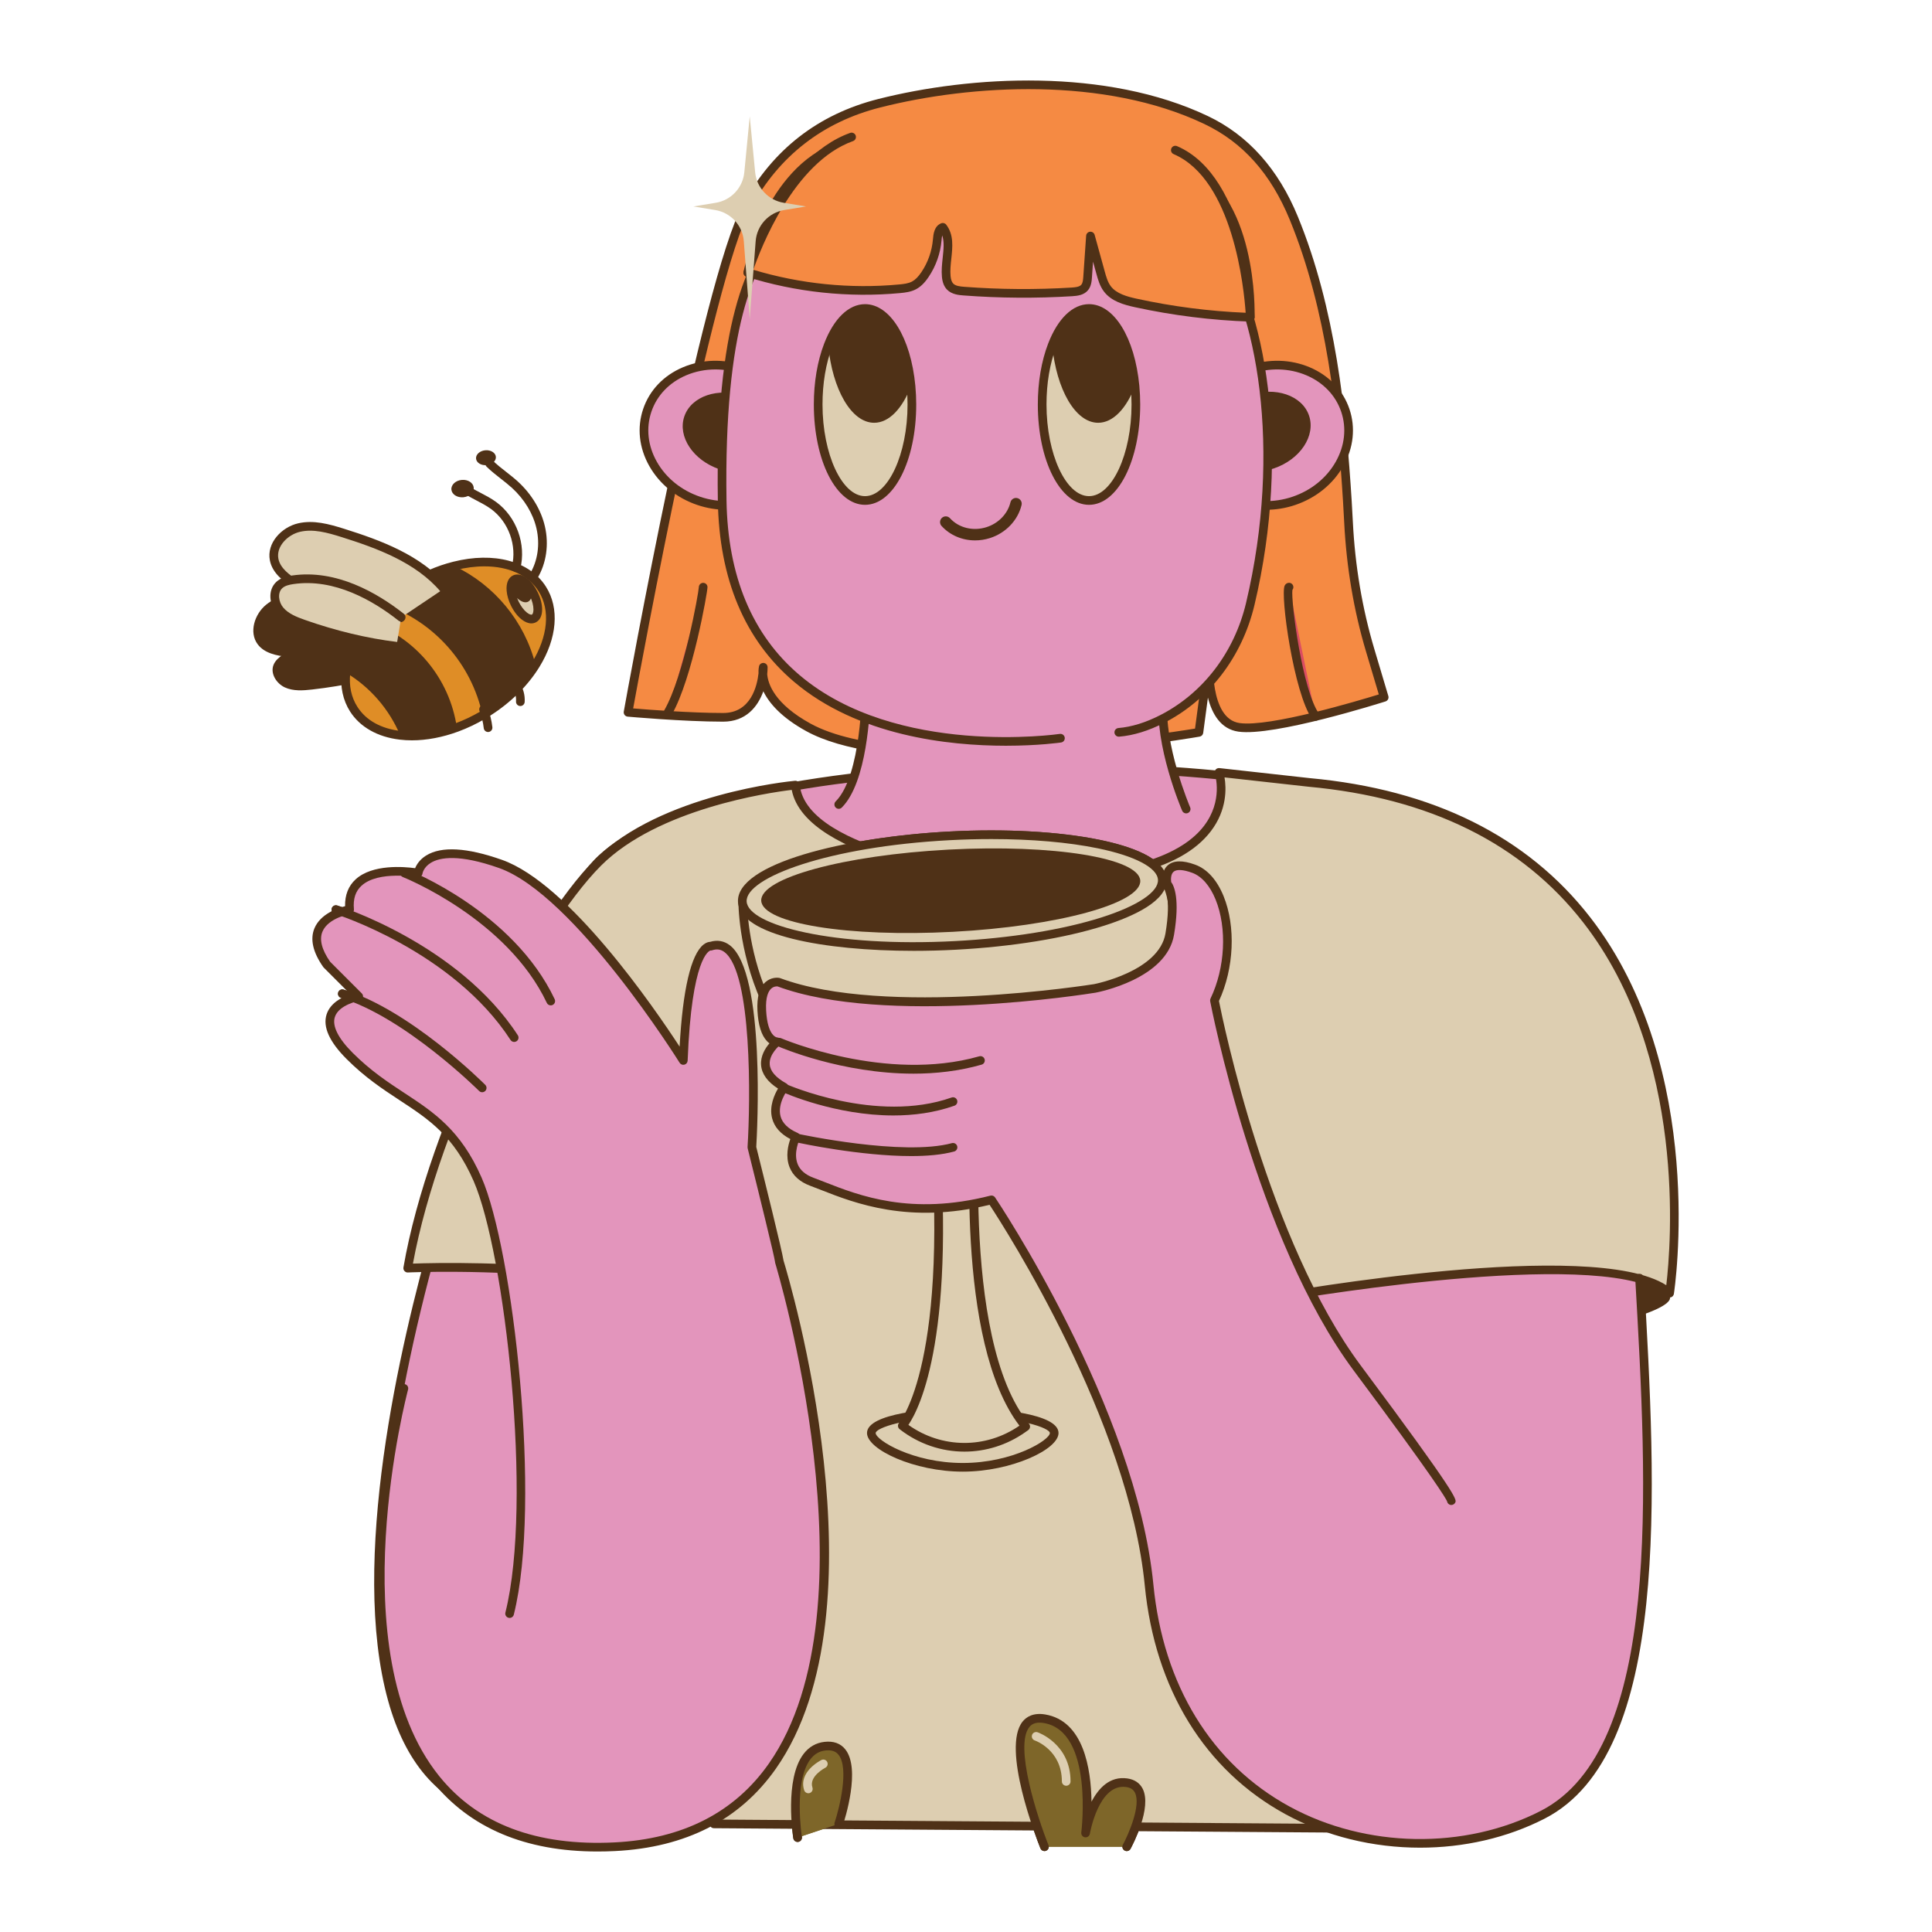 <?xml version="1.0" encoding="utf-8"?>
<!-- Generator: Adobe Illustrator 23.1.0, SVG Export Plug-In . SVG Version: 6.00 Build 0)  -->
<svg version="1.1" id="Capa_1" xmlns="http://www.w3.org/2000/svg" xmlns:xlink="http://www.w3.org/1999/xlink" x="0px" y="0px"
	 viewBox="0 0 1200 1200" enable-background="new 0 0 1200 1200" xml:space="preserve">
<g>
	<g>
		<path fill="#4F3117" d="M601.904,337.757c-2.325,0-4.599-0.27-6.721-0.769c-5.729-1.353-9.151-4.103-9.151-7.359
			c0-1.488,1.205-2.693,2.693-2.693c1.42,0,2.585,1.1,2.686,2.493c0.597,0.881,4.454,2.942,10.554,2.942c0.044,0,0.091,0,0.135,0
			c3.658-0.017,12.619-0.968,16.823-9.38c0.665-1.333,2.278-1.866,3.614-1.205c1.329,0.665,1.869,2.284,1.205,3.614
			C619.328,334.228,610.316,337.757,601.904,337.757z M591.417,329.629h0.034H591.417z"/>
	</g>
	<g>
		<g>
			<g>
				<path fill="#F58A43" d="M390.094,442.434c0,0,47.875-266.906,73.835-314.491c18.02-33.03,45.472-54.522,82.149-63.812
					c62.658-15.87,143.45-17.957,203.075,10.428c26.363,12.55,43.464,34.212,54.44,60.93
					c22.534,54.854,29.652,117.223,33.279,175.915c0.267,4.328,0.509,8.657,0.727,12.987c1.353,26.912,5.71,53.588,13.408,79.411
					l8.735,29.3c0,0-68.425,21.772-90.197,18.661c-21.772-3.11-18.661-43.543-18.661-43.543l-6.22,46.654
					c0,0-180.394,31.102-242.599-3.11c-32.929-18.111-27.992-37.323-27.992-37.323s0,31.102-24.882,31.102
					S390.094,442.434,390.094,442.434z"/>
				<path fill="#4F3117" d="M599.934,470.61c-38.951,0-76.492-4.015-99.169-16.486c-15.572-8.564-23.093-17.475-26.642-24.743
					c-3.475,9.664-10.868,18.855-24.932,18.855c-24.719,0-59-3.091-59.341-3.121c-0.752-0.067-1.441-0.449-1.9-1.049
					c-0.456-0.601-0.641-1.367-0.509-2.109c1.96-10.915,48.25-267.88,74.123-315.303c18.443-33.799,46.654-55.71,83.854-65.134
					c57.62-14.597,141.704-19.472,204.891,10.608c24.881,11.843,43.648,32.817,55.775,62.341
					c23.393,56.942,30.05,121.314,33.478,176.771c0.267,4.339,0.51,8.678,0.725,13.017c1.37,27.26,5.847,53.764,13.301,78.776
					l8.736,29.301c0.418,1.407-0.364,2.892-1.765,3.337c-2.821,0.894-69.288,21.898-91.395,18.76
					c-11.006-1.572-16.354-11.101-18.909-21.122l-2.922,21.918c-0.155,1.167-1.053,2.099-2.21,2.298
					C740.413,458.339,668.024,470.61,599.934,470.61z M476.528,418.76c0.482,5.969,4.471,18.345,26.835,30.647
					c57.246,31.477,219.241,6.343,238.896,3.135l5.955-44.674c0.192-1.448,1.535-2.47,2.949-2.325
					c1.451,0.152,2.517,1.431,2.406,2.885c-0.03,0.378-2.666,37.952,16.358,40.672c18.622,2.676,73.968-13.922,86.476-17.778
					l-7.976-26.75c-7.578-25.424-12.123-52.353-13.517-80.045c-0.216-4.319-0.459-8.638-0.725-12.957
					c-3.398-55.015-9.987-118.837-33.08-175.057c-11.769-28.643-29.139-48.112-53.109-59.52
					C686.102,47.527,603.45,52.372,546.74,66.743c-35.688,9.036-62.756,30.064-80.446,62.489
					c-24.01,44.012-67.732,281.67-73.026,310.772c8.81,0.742,35.648,2.848,55.923,2.848c17.211,0,21.075-16.881,21.939-24.638
					c-0.108-2.598,0.277-4.214,0.334-4.444c0.337-1.316,1.616-2.146,2.946-2.001c1.346,0.172,2.355,1.316,2.355,2.672
					C476.764,415.764,476.69,417.218,476.528,418.76z"/>
			</g>
			<g>
				<path fill="#E395BC" d="M370.475,536.588c-68.143,73.822-224.305,542.307-68.143,587.735l599.093,8.518
					c0,0,80.644-88.381,107.046-225.906s9.894-352.532-105.185-396.076C768.968,460.036,438.618,462.766,370.475,536.588z"/>
				<path fill="#4F3117" d="M901.423,1135.535c-0.013,0-0.027,0-0.037,0l-599.092-8.52c-0.243-0.003-0.483-0.041-0.715-0.108
					c-29.527-8.591-49.873-32.274-60.471-70.398c-24.014-86.385,7.092-220.564,27.773-292.858
					c29.055-101.572,70.948-197.833,99.618-228.888c31.261-33.87,122.282-56.476,243.478-60.471
					c113.044-3.735,227.748,9.64,292.261,34.052c66.612,25.201,95.137,103.522,107.335,164.786
					c14.195,71.279,14.026,158.871-0.456,234.31c-26.244,136.693-106.893,226.327-107.703,227.218
					C902.901,1135.218,902.179,1135.535,901.423,1135.535z M302.736,1121.637l597.489,8.496
					c8.419-9.647,81.054-95.836,105.6-223.705c25.542-133.056,10.311-349.986-103.492-393.05
					c-63.906-24.179-177.81-37.433-290.179-33.704c-119.785,3.948-209.392,25.91-239.702,58.74
					c-53.369,57.819-166.058,373.116-126.156,516.652C256.318,1091.118,275.308,1113.515,302.736,1121.637z"/>
			</g>
			<g>
				<path fill="#F58A43" d="M299.492,675.714c0,0-45.978-45.978-86.873-58.48"/>
				<path fill="#4F3117" d="M299.494,678.407c-0.688,0-1.377-0.263-1.903-0.79c-0.456-0.452-45.986-45.652-85.757-57.809
					c-1.424-0.435-2.224-1.94-1.788-3.361c0.435-1.424,1.947-2.227,3.361-1.788c41.067,12.552,86.095,57.252,87.991,59.152
					c1.053,1.049,1.053,2.757,0,3.806C300.874,678.143,300.182,678.407,299.494,678.407z"/>
			</g>
			<g>
				<path fill="#F58A43" d="M208.635,564.981c0,0,73.822,22.714,110.733,79.5"/>
				<path fill="#4F3117" d="M319.371,647.172c-0.881,0-1.744-0.432-2.261-1.225c-35.962-55.326-108.539-78.169-109.268-78.391
					c-1.421-0.439-2.217-1.944-1.782-3.367c0.439-1.42,1.944-2.224,3.367-1.781c0.746,0.229,75.183,23.663,112.197,80.605
					c0.81,1.248,0.459,2.915-0.79,3.725C320.383,647.031,319.873,647.172,319.371,647.172z"/>
			</g>
			<g>
				<path fill="#F58A43" d="M251.224,542.266c0,0,65.304,25.554,90.858,79.5"/>
				<path fill="#4F3117" d="M342.085,624.461c-1.009,0-1.977-0.567-2.436-1.539c-24.786-52.33-88.763-77.895-89.408-78.148
					c-1.383-0.543-2.068-2.105-1.525-3.489c0.54-1.387,2.099-2.075,3.489-1.525c2.706,1.06,66.595,26.565,92.31,80.855
					c0.638,1.346,0.064,2.952-1.279,3.587C342.861,624.38,342.47,624.461,342.085,624.461z"/>
			</g>
			<g>
				<path fill="#DDCEB1" d="M614.655,553.624l-153.322,5.679c0,0-2.839,116.411,116.411,141.965s170.358-119.251,144.804-156.162
					C720.263,541.804,614.655,553.624,614.655,553.624z"/>
				<path fill="#4F3117" d="M604.573,706.874c-8.938,0-18.089-0.982-27.391-2.976c-120.045-25.721-118.567-143.475-118.54-144.659
					c0.034-1.424,1.171-2.574,2.591-2.628l153.223-5.672c107.105-11.988,109.191-8.982,110.307-7.369
					c14.263,20.602,5.547,69.136-19.027,105.982C680.869,686.835,644.945,706.871,604.573,706.874z M464.06,561.898
					c0.54,16.975,8.314,114.036,114.248,136.737c67.162,14.377,105.857-26.447,122.947-52.07
					c25.559-38.323,30.644-81.853,19.54-99.24c-8.098-1.167-68.576,4.805-105.84,8.975c-0.068,0.007-0.135,0.013-0.199,0.017
					L464.06,561.898z M614.655,553.624h0.034H614.655z M721.318,547.433L721.318,547.433L721.318,547.433z"/>
			</g>
			<g>
				<g>
					<path fill="#DDCEB1" d="M654.777,890.081c0,7.056-25.424,21.295-56.786,21.295s-56.786-14.238-56.786-21.295
						s25.424-12.777,56.786-12.777S654.777,883.024,654.777,890.081z"/>
					<path fill="#4F3117" d="M597.99,914.067c-30.074,0-59.479-13.736-59.479-23.987c0-12.235,38.907-15.467,59.479-15.467
						c20.572,0,59.479,3.232,59.479,15.467C657.469,900.331,628.064,914.067,597.99,914.067z M597.99,879.998
						c-35.688,0-54.094,7.065-54.094,10.082c0,4.359,23.056,18.602,54.094,18.602s54.094-14.242,54.094-18.602
						C652.084,887.063,633.678,879.998,597.99,879.998z"/>
				</g>
				<g>
					<path fill="#DDCEB1" d="M607.244,675.763c0,0-15.226,156.065,29.847,210.31l-1.865,1.314
						c-22.613,15.928-52.983,15.189-74.794-1.819l0,0c0,0,33.62-35.944,18.853-199.242c-0.152-1.677-0.308-3.367-0.47-5.071
						L607.244,675.763z"/>
					<path fill="#4F3117" d="M599.036,901.63c-14.198,0-28.366-4.663-40.26-13.939c-0.59-0.459-0.962-1.151-1.022-1.9
						c-0.064-0.746,0.189-1.491,0.695-2.045c0.327-0.358,32.574-37.736,18.153-197.178l-0.469-5.058
						c-0.128-1.383,0.81-2.639,2.173-2.902l28.43-5.493c0.837-0.148,1.694,0.084,2.321,0.655c0.631,0.57,0.952,1.407,0.867,2.251
						c-0.148,1.552-14.6,155.575,29.237,208.329c0.479,0.577,0.695,1.329,0.597,2.072c-0.098,0.746-0.503,1.414-1.113,1.849
						l-1.862,1.316C625.361,897.628,612.185,901.63,599.036,901.63z M564.222,885.032c20.646,14.725,47.974,14.985,68.981,0.482
						c-39.906-52.161-30.978-182.527-28.96-206.43l-22.522,4.349l0.246,2.649C594.852,828.563,571.22,874.761,564.222,885.032z"/>
				</g>
			</g>
			<g>
				
					<ellipse transform="matrix(0.999 -0.053 0.053 0.999 -28.276 31.876)" fill="#DDCEB1" cx="591.496" cy="553.19" rx="130.608" ry="34.072"/>
				<path fill="#4F3117" d="M567.599,590.585c-55.923,0-108.128-9.707-109.221-30.384c-1.255-23.845,66.653-40.324,131.183-43.725
					c35.061-1.842,68.242-0.013,93.437,5.159c18.595,3.82,40.911,11.179,41.613,24.544l0,0
					c0.705,13.368-20.714,23.029-38.806,28.781c-24.51,7.791-57.316,13.098-92.377,14.944
					C584.844,590.355,576.18,590.585,567.599,590.585z M615.833,521.158c-8.472,0-17.168,0.229-25.988,0.695
					c-75.277,3.968-126.868,23.244-126.088,38.064c0.783,14.823,54.121,28.572,129.388,24.608
					c34.619-1.822,66.946-7.042,91.028-14.698c22.35-7.106,35.459-15.842,35.061-23.366l0,0
					c-0.395-7.524-14.347-14.833-37.321-19.55C663.465,523.122,640.606,521.158,615.833,521.158z"/>
			</g>
			<g>
				
					<ellipse transform="matrix(0.999 -0.053 0.053 0.999 -28.282 31.801)" fill="#4F3117" cx="590.078" cy="553.265" rx="117.831" ry="25.554"/>
			</g>
			<g>
				<path fill="#F58A43" d="M484.047,647.32c0,0,65.304,28.393,124.929,11.357"/>
				<path fill="#4F3117" d="M567.366,666.87c-44.448,0-82.332-16.182-84.394-17.08c-1.363-0.594-1.991-2.18-1.397-3.543
					c0.594-1.367,2.166-1.991,3.543-1.397c0.644,0.28,65.128,27.8,123.119,11.239c1.434-0.415,2.919,0.418,3.327,1.849
					c0.408,1.431-0.418,2.919-1.849,3.327C595.551,665.315,581.143,666.87,567.366,666.87z"/>
			</g>
			<g>
				<path fill="#F58A43" d="M486.886,675.714c0,0,56.786,25.554,105.054,8.518"/>
				<path fill="#4F3117" d="M554.933,692.834c-36.012,0-67.398-13.874-69.153-14.664c-1.353-0.611-1.96-2.203-1.35-3.56
					c0.611-1.356,2.2-1.971,3.56-1.353c0.56,0.253,56.389,24.904,103.053,8.432c1.414-0.493,2.942,0.246,3.438,1.643
					c0.493,1.404-0.243,2.942-1.643,3.438C580.337,691.181,567.36,692.834,554.933,692.834z"/>
			</g>
			<g>
				<path fill="#F58A43" d="M495.404,706.946c0,0,65.304,14.197,96.536,5.679"/>
				<path fill="#4F3117" d="M565.929,718.053c-31.633,0-69.048-8.03-71.1-8.476c-1.451-0.317-2.372-1.751-2.058-3.205
					c0.314-1.451,1.734-2.365,3.205-2.058c0.641,0.138,65.026,13.945,95.255,5.712c1.444-0.388,2.915,0.456,3.307,1.889
					c0.391,1.434-0.456,2.915-1.89,3.307C585.145,717.27,575.819,718.053,565.929,718.053z"/>
			</g>
			<g>
				<path fill="#7E6629" d="M648.727,1147.037c0,0-34.072-85.179,0-79.5c34.072,5.679,25.554,70.983,25.554,70.983
					s5.679-34.072,25.554-31.232c19.875,2.839,0,39.75,0,39.75"/>
				<path fill="#4F3117" d="M648.727,1149.73c-1.066,0-2.078-0.641-2.5-1.694c-2.531-6.323-24.334-62.263-11.067-78.746
					c2.183-2.709,6.38-5.679,14.009-4.41c23.865,3.978,28.498,33.633,28.781,54.192c4.359-8.368,11.371-16.014,22.266-14.451
					c4.434,0.634,7.727,2.848,9.522,6.401c5.901,11.691-6.141,34.706-7.531,37.291c-0.698,1.309-2.328,1.802-3.647,1.097
					c-1.309-0.705-1.802-2.338-1.097-3.647c3.411-6.343,11.405-24.516,7.464-32.314c-1.005-1.994-2.747-3.104-5.473-3.496
					c-17.036-2.389-22.465,28.7-22.519,29.014c-0.243,1.448-1.626,2.429-3.05,2.217c-1.454-0.216-2.463-1.555-2.274-3.01
					c0.081-0.628,7.794-62.796-23.325-67.982c-4.106-0.675-7.038,0.121-8.928,2.477c-9.579,11.897,5.321,56.996,11.87,73.371
					c0.553,1.38-0.118,2.946-1.501,3.499C649.399,1149.669,649.061,1149.73,648.727,1149.73z"/>
			</g>
			<g>
				<path fill="#7E6629" d="M495.404,1141.359c0,0-8.518-53.947,17.036-56.786c25.554-2.839,8.518,48.268,8.518,48.268"/>
				<path fill="#4F3117" d="M495.399,1144.051c-1.302,0-2.446-0.945-2.655-2.274c-0.236-1.488-5.625-36.663,6.364-52.377
					c3.351-4.39,7.737-6.917,13.034-7.504c5.557-0.611,9.883,0.931,12.845,4.599c9.812,12.137-0.29,43.644-1.475,47.197
					c-0.469,1.41-1.981,2.18-3.404,1.704c-1.41-0.469-2.173-1.994-1.704-3.405c2.956-8.881,9.151-33.758,2.392-42.113
					c-1.758-2.176-4.396-3.033-8.061-2.632c-3.83,0.425-6.887,2.2-9.346,5.422c-10.605,13.898-5.382,47.926-5.328,48.27
					c0.233,1.468-0.769,2.848-2.24,3.077C495.68,1144.041,495.538,1144.051,495.399,1144.051z"/>
			</g>
			<g>
				<g>
					<path fill="#DDCEB1" d="M566.387,251.238c0,32.936-13.032,59.625-29.103,59.625c-16.07,0-29.103-26.689-29.103-59.625
						c0-13.913,2.328-26.69,6.218-36.826c5.338-13.884,13.6-22.799,22.885-22.799c14.168,0,25.951,20.727,28.563,48.183
						C566.188,243.487,566.387,247.32,566.387,251.238z"/>
					<path fill="#4F3117" d="M537.283,313.554c-17.829,0-31.795-27.371-31.795-62.317c0-13.817,2.213-26.885,6.397-37.79
						c5.992-15.589,15.248-24.527,25.397-24.527c15.562,0,28.41,20.815,31.248,50.619c0.364,3.971,0.55,7.902,0.55,11.698
						C569.081,286.183,555.115,313.554,537.283,313.554z M537.283,194.305c-7.683,0-15.298,7.879-20.37,21.071
						c-3.951,10.295-6.04,22.694-6.04,35.86c0,30.86,12.093,56.932,26.409,56.932s26.413-26.072,26.413-56.932
						c0-3.631-0.179-7.396-0.53-11.195C560.686,213.973,549.558,194.305,537.283,194.305z"/>
				</g>
				<g>
					<path fill="#4F3117" d="M565.847,239.795c-5.338,13.884-13.6,22.8-22.885,22.8c-14.168,0-25.951-20.727-28.563-48.183
						c5.338-13.884,13.6-22.799,22.885-22.799C551.452,191.613,563.235,212.339,565.847,239.795z"/>
				</g>
			</g>
			<g>
				<g>
					<path fill="#DDCEB1" d="M705.513,251.238c0,32.936-13.032,59.625-29.103,59.625c-16.07,0-29.103-26.689-29.103-59.625
						c0-13.913,2.328-26.69,6.218-36.826c5.338-13.884,13.6-22.799,22.885-22.799c14.168,0,25.951,20.727,28.563,48.183
						C705.314,243.487,705.513,247.32,705.513,251.238z"/>
					<path fill="#4F3117" d="M676.409,313.554c-17.829,0-31.794-27.371-31.794-62.317c0-13.817,2.213-26.885,6.397-37.79
						c5.992-15.589,15.248-24.527,25.397-24.527c15.562,0,28.41,20.815,31.248,50.619c0.364,3.971,0.55,7.902,0.55,11.698
						C708.206,286.183,694.241,313.554,676.409,313.554z M676.409,194.305c-7.683,0-15.298,7.879-20.37,21.071
						c-3.951,10.295-6.04,22.694-6.04,35.86c0,30.86,12.093,56.932,26.409,56.932s26.413-26.072,26.413-56.932
						c0-3.631-0.179-7.396-0.53-11.195C699.812,213.973,688.684,194.305,676.409,194.305z"/>
				</g>
				<g>
					<path fill="#4F3117" d="M704.973,239.795c-5.338,13.884-13.6,22.8-22.885,22.8c-14.168,0-25.951-20.727-28.563-48.183
						c5.338-13.884,13.6-22.799,22.885-22.799C690.578,191.613,702.361,212.339,704.973,239.795z"/>
				</g>
			</g>
			<g>
				<path fill="#DB4D62" d="M735.332,103.416c43.543,18.661,41.225,93.646,41.225,93.646c-23.87-0.815-47.665-3.79-71-8.877
					c-6.618-1.443-13.744-3.4-17.802-8.823c-2.201-2.941-3.222-6.574-4.199-10.115c-2.083-7.547-4.165-15.094-6.248-22.641
					c-0.588,8.492-1.176,16.984-1.764,25.475c-0.159,2.298-0.387,4.77-1.886,6.518c-1.855,2.162-5.015,2.515-7.858,2.691
					c-22.368,1.383-44.831,1.223-67.177-0.479c-3.025-0.23-6.325-0.613-8.449-2.779c-1.619-1.651-2.227-4.045-2.446-6.347
					c-0.989-10.368,4.185-22.212-2.137-30.49c-2.791,1.1-3.195,4.785-3.451,7.773c-0.658,7.687-3.309,15.195-7.623,21.592
					c-1.797,2.664-3.952,5.2-6.795,6.699c-2.736,1.442-5.892,1.815-8.971,2.104c-31.671,2.971-63.929-0.463-94.265-10.034
					c0,0,12.696-62.802,56.24-78.353"/>
				<path fill="#4F3117" d="M776.556,199.755c-0.03,0-0.061,0-0.091,0c-23.98-0.817-48.028-3.826-71.481-8.938
					c-6.951-1.518-14.755-3.654-19.384-9.842c-2.534-3.381-3.654-7.437-4.639-11.013l-2.058-7.447l-0.675,9.751
					c-0.152,2.227-0.385,5.591-2.531,8.088c-2.517,2.939-6.343,3.411-9.731,3.627c-22.435,1.38-45.159,1.221-67.55-0.482
					c-2.693-0.209-7.2-0.557-10.166-3.58c-1.822-1.856-2.868-4.464-3.202-7.976c-0.375-3.911,0.057-7.912,0.472-11.783
					c0.55-5.085,1.073-9.95-0.304-13.986c-0.226,1.046-0.324,2.203-0.395,3.023c-0.698,8.165-3.489,16.074-8.071,22.867
					c-1.566,2.321-4.076,5.631-7.774,7.578c-3.138,1.653-6.509,2.078-9.977,2.402c-31.855,2.983-64.81-0.523-95.323-10.149
					c-1.313-0.415-2.102-1.751-1.829-3.101c0.53-2.625,13.51-64.473,57.974-80.355c1.397-0.486,2.939,0.229,3.442,1.633
					c0.499,1.4-0.229,2.939-1.633,3.442c-36.923,13.186-51.128,62.56-53.956,73.981c29.166,8.854,60.515,12.036,90.822,9.184
					c2.912-0.27,5.709-0.611,7.97-1.802c1.997-1.053,3.846-2.905,5.817-5.824c4.073-6.036,6.553-13.061,7.173-20.316
					c0.267-3.104,0.712-8.3,5.146-10.048c1.13-0.442,2.399-0.091,3.128,0.871c4.758,6.229,3.938,13.827,3.145,21.176
					c-0.388,3.604-0.79,7.329-0.466,10.693c0.213,2.234,0.763,3.776,1.687,4.717c1.431,1.461,4.11,1.778,6.731,1.981
					c22.141,1.687,44.609,1.849,66.805,0.476c2.284-0.142,4.825-0.408,5.979-1.755c0.908-1.059,1.1-2.868,1.245-4.953l1.765-25.475
					c0.091-1.309,1.11-2.362,2.416-2.493c1.286-0.135,2.517,0.695,2.865,1.964l6.249,22.64c0.904,3.266,1.839,6.647,3.762,9.218
					c3.519,4.704,10.217,6.495,16.22,7.804c22.232,4.849,45.008,7.777,67.743,8.712c-0.132-13.422-2.838-72.615-39.602-88.372
					c-1.37-0.587-2.001-2.17-1.417-3.536c0.587-1.37,2.18-2.004,3.536-1.417c44.717,19.165,42.953,93.069,42.858,96.207
					c-0.024,0.715-0.331,1.39-0.85,1.879C777.899,199.495,777.238,199.755,776.556,199.755z"/>
			</g>
			<g>
				<path fill="#DDCEB1" d="M791.316,806.333c0,0,208.387-37.323,245.71-3.11c0,0,46.654-292.363-223.938-317.245l-55.984-6.22
					c0,0,24.882,74.646-139.961,65.315c0,0-118.682-12.218-123.101-57.428c0,0-82.175,7.664-122.609,48.098
					s-102.638,161.733-118.189,251.93c0,0,195.946-9.331,242.599,55.984l-52.423,289.185l381.343,2.679L791.316,806.333z"/>
				<path fill="#4F3117" d="M824.763,1138.214c-0.007,0-0.013,0-0.02,0l-381.342-2.679c-0.793-0.007-1.545-0.361-2.051-0.975
					c-0.509-0.611-0.719-1.417-0.577-2.197l52.215-288.054c-46.469-62.395-237.684-54.05-239.615-53.949
					c-0.8,0.074-1.606-0.294-2.146-0.904c-0.54-0.614-0.776-1.437-0.638-2.244c15.518-89.988,77.754-212.193,118.942-253.374
					c40.652-40.652,120.868-48.561,124.263-48.878c1.464-0.125,2.784,0.945,2.929,2.419c4.157,42.528,119.529,54.894,120.696,55.012
					c85.342,4.828,117.987-13.26,130.309-29.281c12.106-15.74,7.042-31.832,6.819-32.51c-0.283-0.871-0.108-1.829,0.469-2.537
					c0.577-0.712,1.464-1.083,2.385-0.982l55.984,6.219c76.559,7.038,135.229,36.137,174.335,86.479
					c73.222,94.263,52.188,232.482,51.965,233.868c-0.155,0.979-0.837,1.792-1.771,2.119c-0.945,0.327-1.981,0.108-2.706-0.56
					c-33.795-30.968-217.473-0.678-240.961,3.351l33.195,326.691c0.078,0.763-0.172,1.518-0.688,2.085
					C826.244,1137.894,825.522,1138.214,824.763,1138.214z M446.643,1130.174l375.137,2.635l-33.144-326.202
					c-0.142-1.4,0.82-2.676,2.203-2.925c8.304-1.485,198.116-35.034,244.122-5.409c2.902-24.439,12.869-142.358-51.513-225.214
					c-38.155-49.104-95.556-77.501-170.607-84.401l-52.262-5.807c1.107,6.526,1.68,20.12-8.5,33.438
					c-19.027,24.878-64.476,35.459-135.09,31.471c-4.96-0.51-116.56-12.511-125.235-57.151
					c-14.077,1.707-83.088,11.708-118.419,47.036c-40.139,40.139-100.58,158.483-116.853,247.2
					c27.061-0.968,197.411-4.545,241.548,57.246c0.425,0.594,0.59,1.329,0.459,2.045L446.643,1130.174z"/>
			</g>
			<g>
				<path fill="#E395BC" d="M316.528,1002.233c17.036-68.143,0-224.305-19.875-269.734c-19.875-45.429-48.268-45.429-79.5-76.661
					c-30.646-30.646,5.679-36.911,5.679-36.911l-19.875-19.875c-19.875-28.393,14.197-34.072,14.197-34.072
					c-2.839-31.232,42.59-22.714,42.59-22.714s2.839-22.714,51.107-5.679c48.268,17.036,113.572,122.09,113.572,122.09
					c2.839-73.822,17.036-70.983,17.036-70.983c34.072-11.357,25.554,124.929,25.554,124.929s17.036,68.143,17.036,70.983
					c0,0,108.58,352.943-102.215,363.431C171.037,1157.526,250.87,862.34,250.87,862.34"/>
				<path fill="#4F3117" d="M371.123,1150c-44.819,0.003-79.265-14.576-102.5-43.415c-64.099-79.559-22.171-238.231-20.353-244.946
					c0.388-1.437,1.89-2.284,3.3-1.896c1.437,0.388,2.284,1.866,1.896,3.3c-0.435,1.62-43.024,162.755,19.357,240.168
					c23.929,29.699,60.525,43.547,108.873,41.137c42.305-2.105,74.552-18.578,95.849-48.959
					c68.414-97.604,4.579-308.869,3.924-310.991c-0.078-0.256-0.118-0.523-0.118-0.793c-0.273-2.902-10.288-43.665-16.952-70.327
					c-0.068-0.27-0.094-0.547-0.078-0.823c1.825-29.21,2.817-107.902-14.276-121.047c-2.315-1.778-4.774-2.143-7.74-1.157
					c-0.337,0.115-0.705,0.148-1.053,0.132c-0.759,0.196-11.671,4.181-14.141,68.401c-0.047,1.181-0.86,2.197-2.004,2.497
					c-1.144,0.304-2.352-0.172-2.976-1.181c-0.648-1.043-65.357-104.443-112.18-120.97c-24.834-8.766-36.68-6.623-42.251-3.286
					c-4.636,2.78-5.267,6.63-5.291,6.792c-0.111,0.722-0.513,1.387-1.107,1.809c-0.597,0.422-1.343,0.594-2.058,0.472
					c-0.243-0.051-24.169-4.38-34.676,5.196c-3.772,3.432-5.321,8.216-4.737,14.627c0.128,1.4-0.85,2.662-2.237,2.898
					c-0.135,0.024-13.719,2.419-17.303,10.986c-2.055,4.913-0.462,11.202,4.734,18.696l19.705,19.705
					c0.712,0.709,0.965,1.755,0.661,2.713c-0.3,0.958-1.113,1.67-2.102,1.842c-0.128,0.024-12.852,2.342-15.319,10.153
					c-1.744,5.53,2.085,13.206,11.081,22.202c11.216,11.216,21.983,18.281,32.392,25.117c17.866,11.729,34.74,22.806,47.673,52.37
					c19.56,44.704,37.473,201.659,20.022,271.466c-0.358,1.441-1.829,2.328-3.266,1.957c-1.441-0.361-2.318-1.822-1.957-3.266
					c17.235-68.937-0.429-223.884-19.732-267.998c-12.292-28.1-27.773-38.263-45.696-50.028
					c-10.635-6.984-21.638-14.205-33.242-25.812c-10.669-10.666-14.839-19.968-12.403-27.648
					c2.288-7.207,9.765-10.871,14.782-12.562l-16.574-16.574c-0.111-0.111-0.213-0.229-0.304-0.358
					c-6.438-9.198-8.26-17.299-5.415-24.074c3.705-8.827,14.236-12.457,19.003-13.679c-0.138-6.984,2.082-12.602,6.613-16.726
					c10.44-9.485,30.067-7.798,36.896-6.877c0.908-2.22,2.838-5.395,6.86-7.882c9.512-5.881,25.333-4.967,47.042,2.686
					c41.725,14.728,94.564,91.804,110.375,116.043c1.937-35.395,7.042-57.249,14.86-63.41c1.694-1.333,3.162-1.653,4.093-1.687
					c4.447-1.343,8.678-0.607,12.258,2.146c22.357,17.198,16.894,116.843,16.392,125.235c4.973,19.901,16,64.311,16.948,70.614
					c3.378,11.044,64.794,216.313-4.714,315.485c-22.3,31.818-55.943,49.063-99.993,51.253
					C378.29,1149.909,374.673,1150,371.123,1150z M441.295,590.372L441.295,590.372L441.295,590.372z M440.971,590.345
					c0,0,0,0,0.003,0C440.971,590.345,440.971,590.345,440.971,590.345z M440.927,590.338c0.013,0,0.027,0.003,0.04,0.007
					C440.954,590.342,440.941,590.338,440.927,590.338z"/>
			</g>
			<g>
				<path fill="#4F3117" d="M299.494,678.407c-0.688,0-1.377-0.263-1.903-0.79c-0.456-0.452-45.986-45.652-85.757-57.809
					c-1.424-0.435-2.224-1.94-1.788-3.361c0.435-1.424,1.947-2.227,3.361-1.788c41.067,12.552,86.095,57.252,87.991,59.152
					c1.053,1.049,1.053,2.757,0,3.806C300.874,678.143,300.182,678.407,299.494,678.407z"/>
			</g>
			<g>
				<path fill="#4F3117" d="M319.371,647.172c-0.881,0-1.744-0.432-2.261-1.225c-35.962-55.326-108.539-78.169-109.268-78.391
					c-1.421-0.439-2.217-1.944-1.782-3.367c0.439-1.42,1.944-2.224,3.367-1.781c0.746,0.229,75.183,23.663,112.197,80.605
					c0.81,1.248,0.459,2.915-0.79,3.725C320.383,647.031,319.873,647.172,319.371,647.172z"/>
			</g>
			<g>
				<path fill="#4F3117" d="M342.085,624.461c-1.009,0-1.977-0.567-2.436-1.539c-24.786-52.33-88.763-77.895-89.408-78.148
					c-1.383-0.543-2.068-2.105-1.525-3.489c0.54-1.387,2.099-2.075,3.489-1.525c2.706,1.06,66.595,26.565,92.31,80.855
					c0.638,1.346,0.064,2.952-1.279,3.587C342.861,624.38,342.47,624.461,342.085,624.461z"/>
			</g>
			<g>
				<path fill="#DDCEB1" d="M614.655,553.624l-153.322,5.679c0,0-2.839,116.411,116.411,141.965s170.358-119.251,144.804-156.162
					C720.263,541.804,614.655,553.624,614.655,553.624z"/>
				<path fill="#4F3117" d="M604.573,706.874c-8.938,0-18.089-0.982-27.391-2.976c-120.045-25.721-118.567-143.475-118.54-144.659
					c0.034-1.424,1.171-2.574,2.591-2.628l153.223-5.672c107.105-11.988,109.191-8.982,110.307-7.369
					c14.263,20.602,5.547,69.136-19.027,105.982C680.869,686.835,644.945,706.871,604.573,706.874z M464.06,561.898
					c0.54,16.975,8.314,114.036,114.248,136.737c67.162,14.377,105.857-26.447,122.947-52.07
					c25.559-38.323,30.644-81.853,19.54-99.24c-8.098-1.167-68.576,4.805-105.84,8.975c-0.068,0.007-0.135,0.013-0.199,0.017
					L464.06,561.898z M614.655,553.624h0.034H614.655z M721.318,547.433L721.318,547.433L721.318,547.433z"/>
			</g>
			<g>
				<g>
					<path fill="#DDCEB1" d="M654.777,890.081c0,7.056-25.424,21.295-56.786,21.295s-56.786-14.238-56.786-21.295
						s25.424-12.777,56.786-12.777S654.777,883.024,654.777,890.081z"/>
					<path fill="#4F3117" d="M597.99,914.067c-30.074,0-59.479-13.736-59.479-23.987c0-12.235,38.907-15.467,59.479-15.467
						c20.572,0,59.479,3.232,59.479,15.467C657.469,900.331,628.064,914.067,597.99,914.067z M597.99,879.998
						c-35.688,0-54.094,7.065-54.094,10.082c0,4.359,23.056,18.602,54.094,18.602s54.094-14.242,54.094-18.602
						C652.084,887.063,633.678,879.998,597.99,879.998z"/>
				</g>
				<g>
					<path fill="#DDCEB1" d="M607.244,675.763c0,0-15.226,156.065,29.847,210.31l-1.865,1.314
						c-22.613,15.928-52.983,15.189-74.794-1.819l0,0c0,0,33.62-35.944,18.853-199.242c-0.152-1.677-0.308-3.367-0.47-5.071
						L607.244,675.763z"/>
					<path fill="#4F3117" d="M599.036,901.63c-14.198,0-28.366-4.663-40.26-13.939c-0.59-0.459-0.962-1.151-1.022-1.9
						c-0.064-0.746,0.189-1.491,0.695-2.045c0.327-0.358,32.574-37.736,18.153-197.178l-0.469-5.058
						c-0.128-1.383,0.81-2.639,2.173-2.902l28.43-5.493c0.837-0.148,1.694,0.084,2.321,0.655c0.631,0.57,0.952,1.407,0.867,2.251
						c-0.148,1.552-14.6,155.575,29.237,208.329c0.479,0.577,0.695,1.329,0.597,2.072c-0.098,0.746-0.503,1.414-1.113,1.849
						l-1.862,1.316C625.361,897.628,612.185,901.63,599.036,901.63z M564.222,885.032c20.646,14.725,47.974,14.985,68.981,0.482
						c-39.906-52.161-30.978-182.527-28.96-206.43l-22.522,4.349l0.246,2.649C594.852,828.563,571.22,874.761,564.222,885.032z"/>
				</g>
			</g>
			<g>
				<path fill="#E395BC" d="M1018.364,793.892c7.379,128.424,16.872,293.77-60.154,333.271
					c-89.288,45.789-229.983,5.679-244.479-142.552c-10.834-110.785-97.904-239.362-97.904-239.362
					c-56.11,14.328-91.18-3.727-111.476-11.188c-20.296-7.461-9.999-27.906-9.999-27.906c-23.28-10.147-7.313-30.89-7.313-30.89
					c-23.43-12.982-4.329-28.204-4.329-28.204s-8.506,0.448-9.551-19.4s10.445-17.61,10.445-17.61
					c66.707,24.919,196.387,3.873,196.387,3.873s42.232-7.911,46.559-33.728s-1.643-31.189-1.643-31.189s-3.731-16.863,16.564-9.402
					c20.296,7.461,28.206,49.693,12.837,81.778c0,0,27.613,146.394,88.8,228.468s58.352,82.224,58.352,82.224"/>
				<path fill="#4F3117" d="M882.069,1147.628c-29.075,0.003-58.305-6.968-83.709-20.835c-50.022-27.31-81.03-77.713-87.309-141.92
					c-10.004-102.321-86.553-221.563-96.413-236.551c-50.012,12.238-83.955-1.093-104.342-9.09c-2.46-0.965-4.747-1.863-6.873-2.645
					c-6.539-2.402-10.919-6.313-13.014-11.624c-2.645-6.698-0.85-13.797,0.479-17.478c-6.134-3.205-9.937-7.538-11.317-12.899
					c-1.913-7.433,1.468-14.735,3.671-18.45c-6.526-4.181-10.058-9.053-10.517-14.509c-0.479-5.743,2.645-10.629,5.203-13.601
					c-0.509-0.368-1.033-0.82-1.552-1.363c-3.452-3.624-5.439-9.971-5.905-18.861c-0.452-8.553,1.259-14.576,5.085-17.9
					c3.087-2.682,6.826-2.844,8.564-2.494c0.145,0.027,0.287,0.068,0.425,0.118c65.283,24.388,193.719,3.944,195.015,3.739
					c0.337-0.064,40.372-7.862,44.336-31.514c3.884-23.187-0.844-28.788-0.894-28.842c-0.415-0.375-0.601-0.769-0.722-1.319
					c-0.074-0.324-1.704-7.983,3.081-12.164c3.533-3.084,9.269-3.205,17.039-0.348c7.426,2.73,13.513,9.491,17.603,19.56
					c7.666,18.872,6.492,44.91-2.885,65.097c2.396,12.12,30.445,149.107,88.149,226.506c60.461,81.097,59.496,83.152,58.646,84.964
					c-0.425,0.901-1.319,1.508-2.311,1.559c-1.339,0.125-2.608-0.941-2.807-2.298c-0.864-1.91-7.501-13.476-57.846-81.006
					c-60.853-81.627-89.01-228.105-89.286-229.576c-0.108-0.563-0.03-1.147,0.216-1.663c9.11-19.01,10.369-43.749,3.135-61.554
					c-3.452-8.499-8.591-14.37-14.468-16.533c-5.611-2.058-9.745-2.298-11.631-0.658c-1.734,1.501-1.704,4.677-1.478,6.35
					c1.852,2.494,5.507,10.517,1.771,32.817c-4.585,27.361-46.921,35.594-48.719,35.928c-5.385,0.874-130.873,20.822-197.546-3.89
					c-0.53-0.054-2.332-0.081-3.917,1.346c-1.694,1.518-3.617,5.092-3.175,13.493c0.86,16.395,6.775,16.847,6.836,16.85
					c1.117,0.051,2.159,0.79,2.507,1.856c0.351,1.063,0.074,2.237-0.8,2.939c-0.067,0.054-6.853,5.594-6.296,12.039
					c0.361,4.201,3.809,8.142,10.247,11.708c0.685,0.378,1.167,1.039,1.329,1.805c0.159,0.766-0.024,1.566-0.499,2.19
					c-0.064,0.084-6.414,8.526-4.383,16.361c1.124,4.329,4.704,7.835,10.639,10.419c0.675,0.297,1.201,0.857,1.454,1.552
					c0.25,0.695,0.206,1.464-0.121,2.122c-0.044,0.084-4.17,8.516-1.333,15.653c1.512,3.806,4.825,6.674,9.849,8.52
					c2.159,0.793,4.488,1.707,6.984,2.686c21.325,8.375,53.544,21.024,102.901,8.422c1.083-0.28,2.257,0.159,2.895,1.1
					c0.874,1.289,87.579,130.417,98.349,240.607c6.104,62.381,36.124,111.289,84.532,137.719
					c47.461,25.913,108.705,26.976,156.04,2.703c75.473-38.705,66.17-200.62,58.693-330.72c-0.084-1.485,1.049-2.757,2.534-2.844
					c1.478-0.108,2.757,1.049,2.844,2.534c7.565,131.662,16.979,295.517-61.615,335.821
					C935.914,1141.625,909.059,1147.628,882.069,1147.628z"/>
			</g>
			<g>
				
					<ellipse transform="matrix(0.999 -0.053 0.053 0.999 -28.276 31.876)" fill="#DDCEB1" cx="591.496" cy="553.19" rx="130.608" ry="34.072"/>
				<path fill="#4F3117" d="M567.599,590.585c-55.923,0-108.128-9.707-109.221-30.384c-1.255-23.845,66.653-40.324,131.183-43.725
					c35.061-1.842,68.242-0.013,93.437,5.159c18.595,3.82,40.911,11.179,41.613,24.544l0,0
					c0.705,13.368-20.714,23.029-38.806,28.781c-24.51,7.791-57.316,13.098-92.377,14.944
					C584.844,590.355,576.18,590.585,567.599,590.585z M615.833,521.158c-8.472,0-17.168,0.229-25.988,0.695
					c-75.277,3.968-126.868,23.244-126.088,38.064c0.783,14.823,54.121,28.572,129.388,24.608
					c34.619-1.822,66.946-7.042,91.028-14.698c22.35-7.106,35.459-15.842,35.061-23.366l0,0
					c-0.395-7.524-14.347-14.833-37.321-19.55C663.465,523.122,640.606,521.158,615.833,521.158z"/>
			</g>
			<g>
				
					<ellipse transform="matrix(0.999 -0.053 0.053 0.999 -28.282 31.801)" fill="#4F3117" cx="590.078" cy="553.265" rx="117.831" ry="25.554"/>
			</g>
			<g>
				<path fill="#4F3117" d="M567.366,666.87c-44.448,0-82.332-16.182-84.394-17.08c-1.363-0.594-1.991-2.18-1.397-3.543
					c0.594-1.367,2.166-1.991,3.543-1.397c0.644,0.28,65.128,27.8,123.119,11.239c1.434-0.415,2.919,0.418,3.327,1.849
					c0.408,1.431-0.418,2.919-1.849,3.327C595.551,665.315,581.143,666.87,567.366,666.87z"/>
			</g>
			<g>
				<path fill="#4F3117" d="M554.933,692.834c-36.012,0-67.398-13.874-69.153-14.664c-1.353-0.611-1.96-2.203-1.35-3.56
					c0.611-1.356,2.2-1.971,3.56-1.353c0.56,0.253,56.389,24.904,103.053,8.432c1.414-0.493,2.942,0.246,3.438,1.643
					c0.493,1.404-0.243,2.942-1.643,3.438C580.337,691.181,567.36,692.834,554.933,692.834z"/>
			</g>
			<g>
				<path fill="#4F3117" d="M565.929,718.053c-31.633,0-69.048-8.03-71.1-8.476c-1.451-0.317-2.372-1.751-2.058-3.205
					c0.314-1.451,1.734-2.365,3.205-2.058c0.641,0.138,65.026,13.945,95.255,5.712c1.444-0.388,2.915,0.456,3.307,1.889
					c0.391,1.434-0.456,2.915-1.89,3.307C585.145,717.27,575.819,718.053,565.929,718.053z"/>
			</g>
			<g>
				<path fill="#7E6629" d="M648.727,1147.037c0,0-34.072-85.179,0-79.5c34.072,5.679,25.554,70.983,25.554,70.983
					s5.679-34.072,25.554-31.232c19.875,2.839,0,39.75,0,39.75"/>
				<path fill="#4F3117" d="M648.727,1149.73c-1.066,0-2.078-0.641-2.5-1.694c-2.531-6.323-24.334-62.263-11.067-78.746
					c2.183-2.709,6.38-5.679,14.009-4.41c23.865,3.978,28.498,33.633,28.781,54.192c4.359-8.368,11.371-16.014,22.266-14.451
					c4.434,0.634,7.727,2.848,9.522,6.401c5.901,11.691-6.141,34.706-7.531,37.291c-0.698,1.309-2.328,1.802-3.647,1.097
					c-1.309-0.705-1.802-2.338-1.097-3.647c3.411-6.343,11.405-24.516,7.464-32.314c-1.005-1.994-2.747-3.104-5.473-3.496
					c-17.036-2.389-22.465,28.7-22.519,29.014c-0.243,1.448-1.626,2.429-3.05,2.217c-1.454-0.216-2.463-1.555-2.274-3.01
					c0.081-0.628,7.794-62.796-23.325-67.982c-4.106-0.675-7.038,0.121-8.928,2.477c-9.579,11.897,5.321,56.996,11.87,73.371
					c0.553,1.38-0.118,2.946-1.501,3.499C649.399,1149.669,649.061,1149.73,648.727,1149.73z"/>
			</g>
			<g>
				<path fill="#7E6629" d="M495.404,1141.359c0,0-8.518-53.947,17.036-56.786c25.554-2.839,8.518,48.268,8.518,48.268"/>
				<path fill="#4F3117" d="M495.399,1144.051c-1.302,0-2.446-0.945-2.655-2.274c-0.236-1.488-5.625-36.663,6.364-52.377
					c3.351-4.39,7.737-6.917,13.034-7.504c5.557-0.611,9.883,0.931,12.845,4.599c9.812,12.137-0.29,43.644-1.475,47.197
					c-0.469,1.41-1.981,2.18-3.404,1.704c-1.41-0.469-2.173-1.994-1.704-3.405c2.956-8.881,9.151-33.758,2.392-42.113
					c-1.758-2.176-4.396-3.033-8.061-2.632c-3.83,0.425-6.887,2.2-9.346,5.422c-10.605,13.898-5.382,47.926-5.328,48.27
					c0.233,1.468-0.769,2.848-2.24,3.077C495.68,1144.041,495.538,1144.051,495.399,1144.051z"/>
			</g>
			<g>
				<path fill="#E395BC" d="M736.745,502.516c0,0-17.036-39.75-14.197-68.143s-184.555-5.679-184.555-5.679s0,53.947-17.036,70.983"
					/>
				<path fill="#4F3117" d="M736.745,505.209c-1.043,0-2.038-0.611-2.477-1.633c-0.705-1.647-17.276-40.719-14.397-69.47
					c0.074-0.763-0.003-1.798-1.292-3.064c-15.781-15.45-131.537-5.446-177.918,0.044c-0.219,10.885-2.078,54.776-17.799,70.493
					c-1.053,1.053-2.76,1.053-3.806,0c-1.053-1.049-1.053-2.757,0-3.806c16.061-16.061,16.246-68.549,16.246-69.079
					c0-1.363,1.016-2.51,2.369-2.672c16.712-2.028,163.875-19.202,184.673,1.174c2.163,2.116,3.162,4.69,2.885,7.443
					c-2.74,27.388,13.824,66.427,13.993,66.818c0.584,1.367-0.047,2.949-1.417,3.536
					C737.46,505.138,737.099,505.209,736.745,505.209z"/>
			</g>
			<g>
				<g>
					
						<ellipse transform="matrix(0.947 -0.322 0.322 0.947 -44.988 268.259)" fill="#E395BC" cx="789.879" cy="270.367" rx="48.268" ry="42.992"/>
					<path fill="#4F3117" d="M786.581,316.628c-20.329,0-38.688-11.401-44.96-29.878l0,0c-8.095-23.855,6.964-50.612,33.573-59.645
						c12.842-4.356,26.436-3.992,38.283,1.022c11.958,5.061,20.717,14.246,24.658,25.856c3.941,11.61,2.585,24.226-3.823,35.526
						c-6.347,11.195-16.915,19.759-29.746,24.118C798.569,315.663,792.489,316.628,786.581,316.628z M746.722,285.016
						c7.143,21.041,32.311,31.592,56.109,23.511c11.583-3.931,21.099-11.631,26.797-21.675c5.638-9.94,6.85-21.001,3.405-31.133
						c-3.442-10.139-11.131-18.176-21.655-22.63c-10.639-4.501-22.877-4.822-34.45-0.881
						C753.13,240.285,739.579,263.975,746.722,285.016L746.722,285.016z"/>
				</g>
				<g>
					
						<ellipse transform="matrix(0.947 -0.322 0.322 0.947 -44.77 266.044)" fill="#4F3117" cx="783.282" cy="268.6" rx="31.232" ry="24.025"/>
				</g>
			</g>
			<g>
				<g>
					
						<ellipse transform="matrix(0.322 -0.947 0.947 0.322 47.803 607.444)" fill="#E395BC" cx="447.751" cy="270.367" rx="42.992" ry="48.268"/>
					<path fill="#4F3117" d="M451.05,316.625c-5.915,0-11.988-0.962-17.984-2.996c-12.835-4.359-23.4-12.923-29.75-24.118
						c-6.408-11.297-7.764-23.913-3.823-35.526c3.941-11.61,12.7-20.795,24.662-25.856c11.85-5.014,25.441-5.378,38.283-1.022
						c26.608,9.033,41.667,35.79,33.573,59.645l0,0C489.734,305.223,471.372,316.625,451.05,316.625z M444.366,229.467
						c-6.266,0-12.417,1.211-18.112,3.62c-10.527,4.454-18.217,12.491-21.659,22.63c-3.442,10.136-2.23,21.193,3.408,31.133
						c5.696,10.045,15.214,17.745,26.797,21.675c23.784,8.078,48.966-2.47,56.109-23.511c7.143-21.041-6.408-44.731-30.205-52.809
						C455.325,230.378,449.801,229.467,444.366,229.467z M493.459,285.883h0.034H493.459z"/>
				</g>
				<g>
					
						<ellipse transform="matrix(0.322 -0.947 0.947 0.322 53.952 612.491)" fill="#4F3117" cx="454.348" cy="268.6" rx="24.025" ry="31.232"/>
				</g>
			</g>
			<g>
				<path fill="#E395BC" d="M658.664,458.507c0,0-207.269,31.232-210.108-147.644s53.947-176.037,53.947-176.037
					s221.466-25.554,252.698,17.036c27.91,38.059,44.483,125.999,21.354,223.298c-7.258,30.533-26.771,57.139-54.713,71.428
					c-8.468,4.33-17.612,7.509-26.942,8.286"/>
				<path fill="#4F3117" d="M624.781,463.194c-35.729,0-91.925-6.127-131.568-39.703c-30.644-25.951-46.577-63.832-47.349-112.585
					c-1.731-108.914,18.551-151.732,35.87-168.471c10.136-9.795,18.953-10.301,20.629-10.305
					c11.314-1.296,223.392-24.969,255.011,18.139c28.299,38.593,44.873,128.45,21.797,225.514
					c-7.653,32.199-28.103,58.879-56.105,73.202c-9.677,4.95-19.081,7.835-27.945,8.57c-1.471,0.121-2.784-0.978-2.905-2.46
					c-0.125-1.481,0.979-2.784,2.46-2.905c8.162-0.682,16.888-3.371,25.94-8.003c26.595-13.601,46.027-38.988,53.318-69.652
					c22.694-95.471,6.664-183.486-20.906-221.08c-29.959-40.857-248.016-16.206-250.219-15.953c-0.145,0.013-0.29,0.024-0.442,0.013
					c0.02-0.013-7.875-0.105-17.235,9.13c-16.392,16.172-35.574,57.779-33.883,164.172c0.749,47.123,16.031,83.645,45.426,108.549
					c60.218,51.017,160.589,36.63,161.588,36.478c1.454-0.209,2.841,0.79,3.064,2.261c0.223,1.471-0.79,2.844-2.261,3.064
					C658.691,461.227,645.019,463.194,624.781,463.194z"/>
			</g>
			<g>
				<g>
					<path fill="#DDCEB1" d="M566.387,251.238c0,32.936-13.032,59.625-29.103,59.625c-16.07,0-29.103-26.689-29.103-59.625
						c0-13.913,2.328-26.69,6.218-36.826c5.338-13.884,13.6-22.799,22.885-22.799c14.168,0,25.951,20.727,28.563,48.183
						C566.188,243.487,566.387,247.32,566.387,251.238z"/>
					<path fill="#4F3117" d="M537.283,313.554c-17.829,0-31.795-27.371-31.795-62.317c0-13.817,2.213-26.885,6.397-37.79
						c5.992-15.589,15.248-24.527,25.397-24.527c15.562,0,28.41,20.815,31.248,50.619c0.364,3.971,0.55,7.902,0.55,11.698
						C569.081,286.183,555.115,313.554,537.283,313.554z M537.283,194.305c-7.683,0-15.298,7.879-20.37,21.071
						c-3.951,10.295-6.04,22.694-6.04,35.86c0,30.86,12.093,56.932,26.409,56.932s26.413-26.072,26.413-56.932
						c0-3.631-0.179-7.396-0.53-11.195C560.686,213.973,549.558,194.305,537.283,194.305z"/>
				</g>
				<g>
					<path fill="#4F3117" d="M565.847,239.795c-5.338,13.884-13.6,22.8-22.885,22.8c-14.168,0-25.951-20.727-28.563-48.183
						c5.338-13.884,13.6-22.799,22.885-22.799C551.452,191.613,563.235,212.339,565.847,239.795z"/>
				</g>
			</g>
			<g>
				<g>
					<path fill="#DDCEB1" d="M705.513,251.238c0,32.936-13.032,59.625-29.103,59.625c-16.07,0-29.103-26.689-29.103-59.625
						c0-13.913,2.328-26.69,6.218-36.826c5.338-13.884,13.6-22.799,22.885-22.799c14.168,0,25.951,20.727,28.563,48.183
						C705.314,243.487,705.513,247.32,705.513,251.238z"/>
					<path fill="#4F3117" d="M676.409,313.554c-17.829,0-31.794-27.371-31.794-62.317c0-13.817,2.213-26.885,6.397-37.79
						c5.992-15.589,15.248-24.527,25.397-24.527c15.562,0,28.41,20.815,31.248,50.619c0.364,3.971,0.55,7.902,0.55,11.698
						C708.206,286.183,694.241,313.554,676.409,313.554z M676.409,194.305c-7.683,0-15.298,7.879-20.37,21.071
						c-3.951,10.295-6.04,22.694-6.04,35.86c0,30.86,12.093,56.932,26.409,56.932s26.413-26.072,26.413-56.932
						c0-3.631-0.179-7.396-0.53-11.195C699.812,213.973,688.684,194.305,676.409,194.305z"/>
				</g>
				<g>
					<path fill="#4F3117" d="M704.973,239.795c-5.338,13.884-13.6,22.8-22.885,22.8c-14.168,0-25.951-20.727-28.563-48.183
						c5.338-13.884,13.6-22.799,22.885-22.799C690.578,191.613,702.361,212.339,704.973,239.795z"/>
				</g>
			</g>
			<g>
				<path fill="#F58A43" d="M730.018,93.237c43.543,18.661,46.539,103.825,46.539,103.825c-23.87-0.815-47.665-3.79-71-8.877
					c-6.618-1.443-13.744-3.4-17.802-8.823c-2.201-2.941-3.222-6.574-4.199-10.115c-2.083-7.547-4.165-15.094-6.248-22.641
					c-0.588,8.492-1.176,16.984-1.764,25.475c-0.159,2.298-0.387,4.77-1.886,6.518c-1.855,2.162-5.015,2.515-7.858,2.691
					c-22.368,1.383-44.831,1.223-67.177-0.479c-3.025-0.23-6.325-0.613-8.449-2.779c-1.619-1.651-2.227-4.045-2.446-6.347
					c-0.989-10.368,4.185-22.212-2.137-30.49c-2.791,1.1-3.195,4.785-3.451,7.773c-0.658,7.687-3.309,15.195-7.623,21.592
					c-1.797,2.664-3.952,5.2-6.795,6.699c-2.736,1.442-5.892,1.815-8.971,2.104c-31.671,2.971-63.929-0.463-94.265-10.034
					c0,0,20.919-68.692,64.463-84.243"/>
				<path fill="#4F3117" d="M776.556,199.755c-0.03,0-0.061,0-0.091,0c-23.98-0.817-48.028-3.826-71.481-8.938
					c-6.951-1.518-14.755-3.654-19.384-9.842c-2.534-3.381-3.654-7.437-4.639-11.013l-2.058-7.447l-0.675,9.751
					c-0.152,2.227-0.385,5.591-2.531,8.088c-2.517,2.939-6.343,3.411-9.731,3.627c-22.435,1.38-45.159,1.221-67.55-0.482
					c-2.693-0.209-7.2-0.557-10.166-3.58c-1.822-1.856-2.868-4.464-3.205-7.976c-0.371-3.911,0.061-7.912,0.476-11.783
					c0.55-5.085,1.073-9.95-0.304-13.986c-0.226,1.046-0.324,2.203-0.395,3.023c-0.698,8.165-3.489,16.074-8.071,22.867
					c-1.566,2.321-4.076,5.631-7.774,7.578c-3.138,1.653-6.509,2.078-9.977,2.402c-31.855,2.983-64.81-0.523-95.323-10.149
					c-1.41-0.445-2.197-1.94-1.765-3.354c0.867-2.855,21.821-70.165,66.133-85.993c1.393-0.493,2.939,0.229,3.442,1.633
					c0.499,1.4-0.229,2.939-1.633,3.442c-37.078,13.24-57.661,67.496-61.946,79.943c29.095,8.803,60.367,11.958,90.589,9.114
					c2.912-0.27,5.709-0.611,7.97-1.802c1.997-1.053,3.846-2.905,5.817-5.824c4.073-6.036,6.553-13.061,7.173-20.316
					c0.267-3.104,0.712-8.3,5.146-10.048c1.13-0.442,2.399-0.091,3.128,0.871c4.758,6.229,3.938,13.827,3.145,21.176
					c-0.388,3.604-0.79,7.329-0.466,10.693c0.213,2.234,0.763,3.776,1.687,4.717c1.431,1.461,4.11,1.778,6.731,1.981
					c22.141,1.687,44.609,1.849,66.805,0.476c2.284-0.142,4.825-0.408,5.979-1.755c0.908-1.059,1.1-2.868,1.245-4.953l1.765-25.475
					c0.091-1.309,1.11-2.362,2.416-2.493c1.286-0.135,2.517,0.695,2.865,1.964l6.249,22.64c0.904,3.266,1.839,6.647,3.762,9.218
					c3.519,4.704,10.217,6.495,16.22,7.804c22.175,4.835,44.89,7.761,67.567,8.705c-1.029-14.9-7.71-82.673-44.741-98.545
					c-1.37-0.587-2.001-2.17-1.417-3.536c0.587-1.37,2.18-2.004,3.536-1.417c44.603,19.118,48.048,102.662,48.173,106.208
					c0.024,0.746-0.26,1.468-0.786,1.997C777.957,199.471,777.268,199.755,776.556,199.755z"/>
			</g>
			<g>
				<g>
					<g>
						<path fill="#4F3117" d="M262.838,370.505c-22.116-9.755-47.504-7.363-71.417-3.84c-9.204,1.356-18.848,3.05-26.086,8.895
							s-10.853,17.246-5.245,24.669c4.136,5.474,11.6,7.04,18.426,7.725c24.827,2.489,50.257-1.589,73.143-11.528"/>
					</g>
					<g>
						<path fill="#4F3117" d="M251.942,415.486c-18.767,6.413-38.287,10.53-57.992,12.774c-5.716,0.651-11.755,1.098-16.989-1.289
							c-5.234-2.387-9.177-8.588-7.09-13.949c1.097-2.817,3.571-4.846,6.07-6.547c20.204-13.748,46.895-13.746,70.763-8.498"/>
					</g>
				</g>
				<g>
					<path fill="#DF8D26" d="M332.652,412.983c-6.665,10.771-16.744,21.031-29.513,29.179c-1.129,0.724-2.26,1.417-3.41,2.08
						c-5.272,3.088-10.643,5.611-15.985,7.588c-12.292,4.536-24.509,6.164-35.176,4.888c-12.516-1.479-22.91-6.906-28.869-16.26
						c-4.219-6.612-5.723-14.418-4.831-22.66c1.094-10.448,6.049-21.591,14.139-31.887c2.834-3.626,6.066-7.132,9.657-10.455
						c4.374-4.092,9.299-7.924,14.694-11.365c9.398-5.994,19.239-10.182,28.78-12.573c23.298-5.836,44.916-1.015,54.66,14.277
						C345.109,378.83,342.876,396.504,332.652,412.983z"/>
					<path fill="#4F3117" d="M255.839,459.837c-2.585,0-5.119-0.148-7.592-0.445c-13.723-1.62-24.668-7.828-30.819-17.485
						c-4.407-6.907-6.215-15.346-5.237-24.398c1.151-10.986,6.235-22.489,14.701-33.259c2.925-3.745,6.273-7.372,9.944-10.77
						c4.542-4.248,9.616-8.176,15.076-11.658c9.437-6.019,19.388-10.362,29.571-12.913c25.404-6.37,47.464-0.442,57.586,15.44
						c8.543,13.402,7.001,32.112-4.127,50.052l0,0c-7.133,11.529-17.63,21.912-30.357,30.033c-1.157,0.742-2.325,1.461-3.512,2.143
						c-5.257,3.081-10.78,5.702-16.395,7.781C274.862,457.978,265.037,459.837,255.839,459.837z M300.89,351.773
						c-5.682,0-11.769,0.773-18.099,2.359c-9.488,2.375-19.162,6.607-27.985,12.231c-5.179,3.303-9.991,7.025-14.303,11.06
						c-3.469,3.212-6.62,6.623-9.373,10.146c-7.841,9.977-12.538,20.525-13.584,30.509c-0.86,7.946,0.631,14.985,4.424,20.933
						c5.345,8.388,14.651,13.584,26.915,15.032c10.416,1.255,22.148-0.391,33.927-4.741c5.318-1.967,10.551-4.451,15.555-7.386
						c1.134-0.651,2.227-1.323,3.317-2.021c12.052-7.69,21.969-17.485,28.677-28.329c0,0,0.003,0,0.003-0.003
						c10.011-16.139,11.57-32.706,4.164-44.319C328.113,357.178,315.915,351.773,300.89,351.773z"/>
				</g>
				<g>
					<path fill="#4F3117" d="M303.141,454.664c-1.35,0-2.517-1.012-2.672-2.389c-0.415-3.654-1.302-7.248-2.635-10.679
						c-0.54-1.387,0.148-2.946,1.535-3.485c1.39-0.543,2.946,0.148,3.485,1.535c1.498,3.863,2.497,7.906,2.966,12.022
						c0.169,1.478-0.894,2.811-2.372,2.979C303.347,454.657,303.242,454.664,303.141,454.664z"/>
				</g>
				<g>
					<path fill="#4F3117" d="M323.2,438.526c-0.061,0-0.121,0-0.182-0.007c-1.485-0.098-2.608-1.38-2.507-2.865
						c0.196-2.993-0.607-6.013-2.264-8.506c-0.827-1.238-0.489-2.909,0.749-3.732c1.238-0.827,2.912-0.489,3.732,0.749
						c2.311,3.472,3.431,7.68,3.155,11.847C325.788,437.436,324.604,438.526,323.2,438.526z"/>
				</g>
				<g>
					<path fill="#4F3117" d="M320.558,355.265c-0.219,0-0.439-0.027-0.658-0.081c-1.441-0.361-2.318-1.822-1.957-3.266
						c3.28-13.092-2.045-27.8-12.943-35.763c-2.797-2.041-5.874-3.651-9.134-5.351c-3.421-1.785-6.957-3.634-10.176-6.043
						c-1.191-0.891-1.434-2.578-0.543-3.769c0.894-1.191,2.581-1.431,3.769-0.543c2.875,2.149,6.063,3.816,9.444,5.581
						c3.29,1.721,6.694,3.496,9.819,5.78c12.623,9.222,18.787,26.251,14.988,41.418
						C322.859,354.449,321.763,355.265,320.558,355.265z"/>
				</g>
				<g>
					<path fill="#4F3117" d="M331.42,360.559c-0.472,0-0.955-0.125-1.39-0.388c-1.272-0.769-1.68-2.426-0.911-3.698
						c4.889-8.078,6.377-18.396,4.083-28.306c-2.122-9.184-7.511-18.095-15.17-25.093c-2.2-2.004-4.626-3.904-6.974-5.739
						c-2.976-2.328-6.053-4.734-8.844-7.48c-1.059-1.046-1.073-2.75-0.03-3.809c1.053-1.059,2.757-1.07,3.809-0.03
						c2.571,2.534,5.395,4.741,8.381,7.076c2.429,1.9,4.94,3.863,7.288,6.009c8.459,7.727,14.421,17.62,16.79,27.854
						c2.605,11.266,0.884,23.042-4.724,32.307C333.221,360.097,332.331,360.559,331.42,360.559z"/>
				</g>
				<g>
					<g>
						<path fill="#DDCEB1" d="M331.603,369.128c3.256,6.712,3.238,13.44-0.037,15.028c-3.275,1.589-8.569-2.562-11.825-9.274
							c-1.375-2.835-2.164-5.669-2.373-8.12c-0.285-3.357,0.518-5.991,2.41-6.909c2.887-1.401,7.338,1.659,10.584,6.996
							C330.796,367.568,331.216,368.329,331.603,369.128z"/>
						<path fill="#4F3117" d="M330.033,387.195c-1.913,0-3.985-0.827-6.046-2.443c-2.551-2.001-4.916-5.088-6.667-8.695
							c-1.478-3.043-2.389-6.181-2.635-9.066c-0.395-4.677,1.032-8.159,3.921-9.559c4.221-2.062,9.886,1.164,14.06,8.017
							c0.479,0.8,0.938,1.633,1.36,2.504l0,0c1.751,3.607,2.709,7.379,2.703,10.618c-0.01,3.924-1.427,6.769-3.988,8.007
							C331.889,386.989,330.981,387.195,330.033,387.195z M321.324,362.206c-0.145,0-0.27,0.024-0.368,0.071
							c-0.472,0.229-1.134,1.586-0.908,4.258c0.189,2.2,0.941,4.747,2.116,7.173c1.38,2.841,3.253,5.321,5.146,6.802
							c1.474,1.161,2.632,1.434,3.077,1.221c0.459-0.219,0.948-1.309,0.952-3.175c0.007-2.402-0.779-5.412-2.159-8.257
							c0,0,0,0-0.003-0.003c-0.348-0.722-0.729-1.41-1.12-2.062C325.461,363.974,322.573,362.206,321.324,362.206z"/>
					</g>
					<g>
						<path fill="#4F3117" d="M330.362,366.849c0.285,3.357-0.518,5.991-2.41,6.909c-2.887,1.401-7.338-1.659-10.584-6.996
							c-0.285-3.357,0.518-5.991,2.41-6.909C322.665,358.453,327.115,361.512,330.362,366.849z"/>
					</g>
				</g>
				<g>
					<path fill="#4F3117" d="M332.652,412.983c-6.665,10.771-16.744,21.031-29.513,29.179c-1.129,0.724-2.26,1.417-3.41,2.08
						c-6.851-32.033-30.204-58.23-61.065-68.786c4.374-4.092,9.299-7.924,14.694-11.365c9.398-5.994,19.239-10.182,28.78-12.573
						C307.083,363.375,325.804,385.915,332.652,412.983z"/>
				</g>
				<g>
					<path fill="#4F3117" d="M283.744,451.831c-12.292,4.536-24.509,6.164-35.176,4.888c-6.804-16.228-18.664-29.899-33.7-38.921
						c1.094-10.448,6.049-21.591,14.139-31.887C257.869,395.812,279.273,421.225,283.744,451.831z"/>
				</g>
				<g>
					<g>
						<path fill="#DDCEB1" d="M275.688,365.688c-15.64-18.43-39.526-27.359-62.579-34.627c-8.872-2.797-18.289-5.483-27.352-3.383
							c-9.063,2.1-17.292,10.779-15.487,19.905c1.332,6.73,7.363,11.397,13.207,14.993c21.251,13.076,40.401,20.124,65.33,21.17"/>
						<path fill="#4F3117" d="M248.811,386.439c-0.04,0-0.078,0-0.115-0.003c-24.071-1.009-43.375-7.258-66.629-21.564
							c-5.895-3.627-12.862-8.813-14.438-16.766c-2.149-10.865,7.325-20.69,17.522-23.052c9.518-2.203,19.044,0.371,28.768,3.442
							c22.286,7.025,47.437,16.139,63.825,35.452c0.962,1.134,0.82,2.831-0.314,3.796c-1.13,0.955-2.834,0.823-3.796-0.314
							c-15.457-18.217-39.764-26.996-61.335-33.799c-8.985-2.838-17.728-5.24-25.934-3.327c-7.585,1.755-14.974,9.07-13.453,16.756
							c1.171,5.908,7.015,10.17,11.975,13.223c22.408,13.787,40.959,19.806,64.031,20.775c1.488,0.061,2.642,1.316,2.578,2.801
							C251.436,385.305,250.245,386.439,248.811,386.439z"/>
					</g>
					<g>
						<path fill="#DDCEB1" d="M246.251,401.403c-19.684-2.422-39.043-7.238-57.752-13.82c-5.427-1.909-11.055-4.143-14.723-8.575
							s-4.508-11.732-0.29-15.644c2.216-2.056,5.328-2.802,8.319-3.241c24.178-3.551,48.192,8.101,67.376,23.241"/>
						<path fill="#4F3117" d="M246.256,404.096c-0.111,0-0.219-0.007-0.331-0.02c-19.047-2.345-38.671-7.038-58.322-13.952
							c-5.8-2.041-11.806-4.451-15.902-9.397c-4.363-5.274-5.621-14.165-0.047-19.337c2.821-2.615,6.515-3.455,9.758-3.931
							c27.371-4.022,52.869,10.716,69.436,23.788c1.167,0.921,1.37,2.615,0.449,3.782c-0.925,1.167-2.622,1.363-3.782,0.449
							c-15.74-12.417-39.865-26.447-65.32-22.688c-2.426,0.354-5.139,0.935-6.876,2.547c-3.121,2.895-2.224,8.624,0.533,11.955
							c3.216,3.887,8.452,5.959,13.54,7.75c19.287,6.785,38.526,11.391,57.188,13.689c1.478,0.182,2.527,1.525,2.345,3
							C248.757,403.097,247.596,404.096,246.256,404.096z"/>
					</g>
				</g>
				<g>
					
						<ellipse transform="matrix(0.996 -0.091 0.091 0.996 -24.604 28.626)" fill="#4F3117" cx="301.782" cy="284.268" rx="6.18" ry="4.635"/>
				</g>
				<g>
					
						<ellipse transform="matrix(0.996 -0.091 0.091 0.996 -26.407 27.383)" fill="#4F3117" cx="287.242" cy="303.438" rx="6.953" ry="5.408"/>
				</g>
			</g>
			<g>
				<path fill="#DB4D62" d="M800.647,364.677c-3.11,0,5.015,64.242,16.503,80.33"/>
				<path fill="#4F3117" d="M817.154,447.7c-0.84,0-1.67-0.391-2.193-1.127c-11.33-15.865-19.924-77.207-17.002-82.882
					c0.55-1.07,1.555-1.707,2.689-1.707c1.488,0,2.693,1.205,2.693,2.693c0,0.638-0.223,1.225-0.594,1.687
					c-1.005,6.941,6.111,62.398,16.594,77.079c0.867,1.211,0.587,2.892-0.624,3.755C818.24,447.538,817.694,447.7,817.154,447.7z
					 M800.654,367.368c0,0-0.003,0-0.007,0C800.651,367.368,800.654,367.368,800.654,367.368z M800.661,367.368L800.661,367.368
					L800.661,367.368z"/>
			</g>
			<g>
				<path fill="#DB4D62" d="M436.748,364.677c0,3.11-9.331,55.984-21.772,77.756"/>
				<path fill="#4F3117" d="M414.973,445.125c-0.452,0-0.911-0.115-1.333-0.354c-1.292-0.739-1.741-2.382-1.002-3.674
					c12.123-21.217,21.308-72.966,21.416-76.441c0.044-1.454,1.242-2.642,2.693-2.642c0.013,0,0.027,0,0.04,0
					c1.471,0.024,2.652,1.191,2.652,2.662c0,3.172-9.431,56.878-22.124,79.093C416.819,444.64,415.908,445.125,414.973,445.125z"/>
			</g>
			<g>
				<path fill="#DDCEB1" d="M662.241,1109.163c-1.488,0-2.693-1.205-2.693-2.693c0-19.604-16.655-25.38-16.82-25.438
					c-1.414-0.469-2.176-1.994-1.704-3.405c0.469-1.414,2.008-2.17,3.404-1.704c0.206,0.067,20.505,7.106,20.505,30.546
					C664.933,1107.958,663.729,1109.163,662.241,1109.163z"/>
			</g>
			<g>
				<path fill="#DDCEB1" d="M502.063,1113.829c-1.127,0-2.18-0.712-2.554-1.842c-3.806-11.411,10.085-18.514,10.679-18.811
					c1.326-0.655,2.942-0.128,3.607,1.201c0.668,1.326,0.132,2.946-1.194,3.614c-0.101,0.054-10.311,5.308-7.983,12.295
					c0.472,1.41-0.29,2.936-1.704,3.405C502.634,1113.785,502.347,1113.829,502.063,1113.829z"/>
			</g>
			<g>
				<path fill="#DDCEB1" d="M486.751,125.946l13.892,2.288l-13.544,2.231c-9.674,1.593-17.005,9.594-17.749,19.371l-3.678,48.341
					l-3.678-48.341c-0.744-9.776-8.075-17.777-17.749-19.371l-13.544-2.231l13.892-2.288c9.512-1.567,16.781-9.336,17.711-18.932
					l3.368-34.734l3.368,34.734C469.97,116.61,477.239,124.379,486.751,125.946z"/>
			</g>
		</g>
		<g>
			<path fill="#4F3117" d="M1018.037,794.265l0.789,22.789c0,0,20.948-6.486,18.231-11.92S1018.037,794.265,1018.037,794.265z"/>
		</g>
	</g>
	<g>
		<path fill="#4F3117" d="M605.639,335.651c-7.946,0-15.562-3.165-20.835-8.985c-1.319-1.458-1.208-3.705,0.246-5.024
			c1.451-1.319,3.701-1.208,5.024,0.246c5.449,6.013,14.337,8.179,22.664,5.537c7.447-2.375,13.142-8.284,14.87-15.42
			c0.462-1.906,2.379-3.097,4.292-2.618c1.906,0.459,3.081,2.382,2.618,4.292c-2.305,9.532-9.822,17.397-19.621,20.522
			C611.841,335.176,608.713,335.651,605.639,335.651z"/>
	</g>
</g>
</svg>
